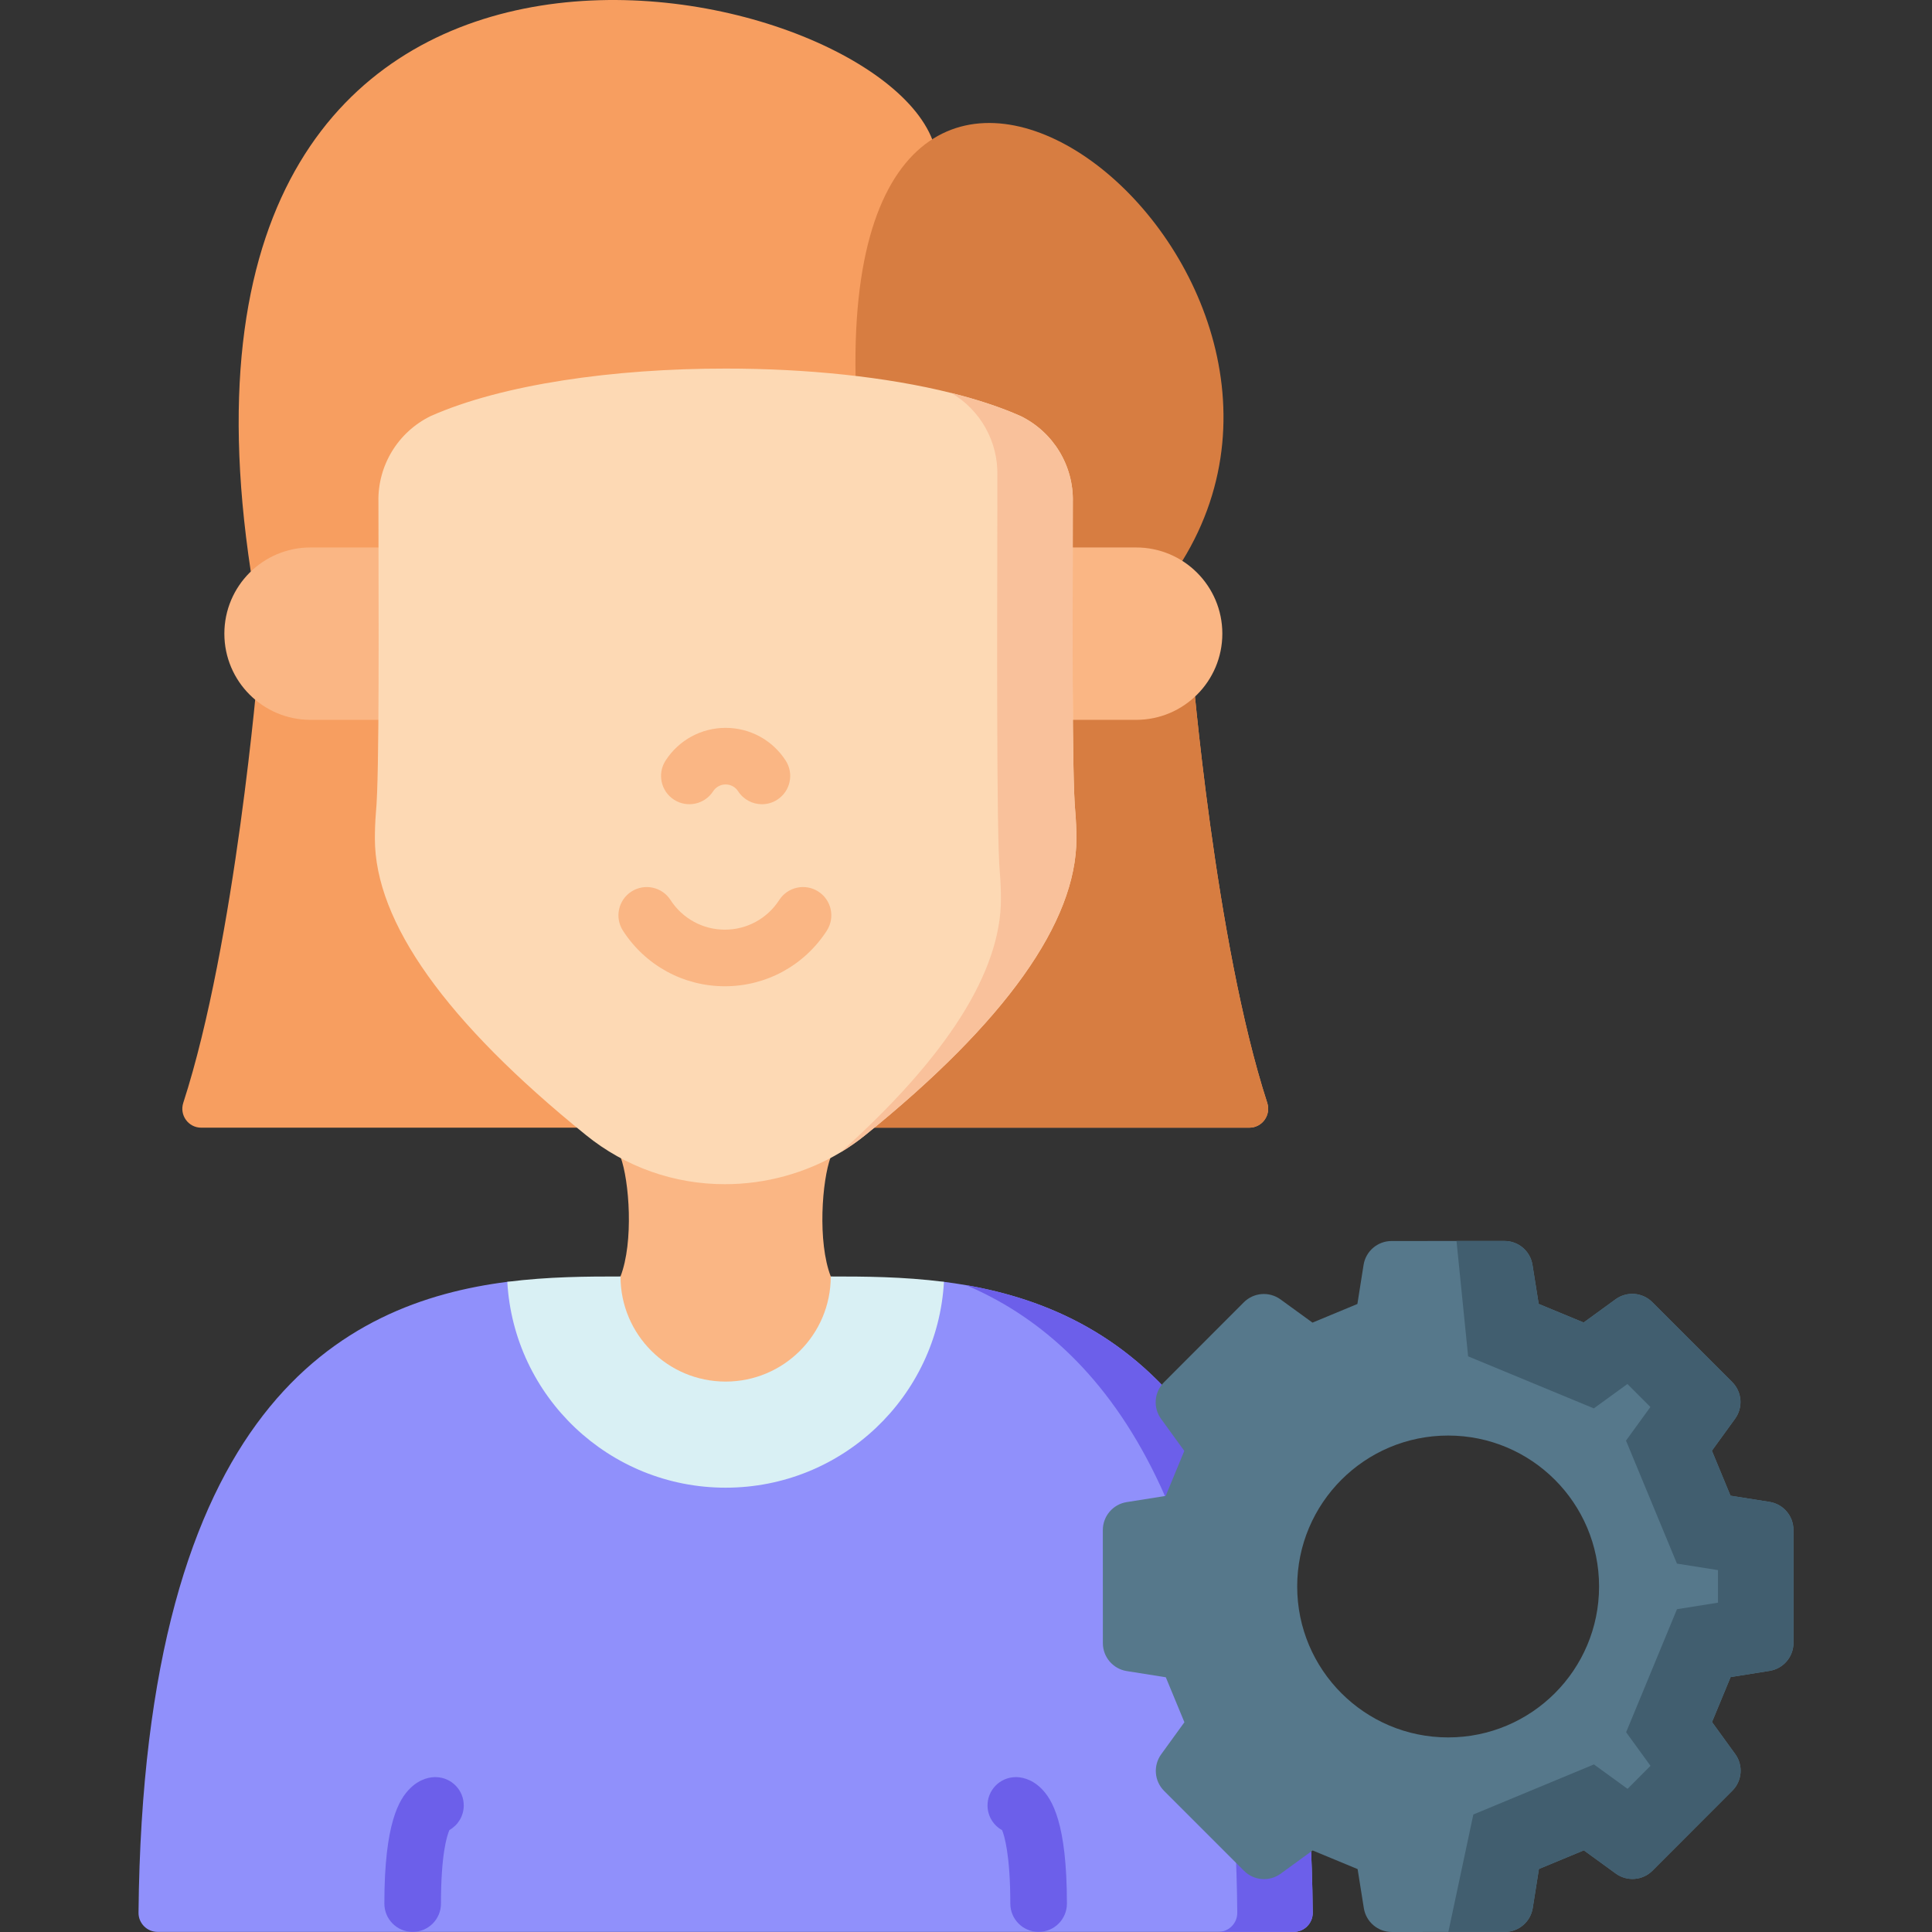 <svg id="Layer_1" enable-background="new 0 0 512 512" height="512" viewBox="0 0 512 512" width="512" xmlns="http://www.w3.org/2000/svg"><rect x="0" y="0" width="512" height="512" fill="#333333" stroke="none"/><g><g><path d="m256.03 340.58c-1.97-.34-3.93-.63-5.87-.88h-115.72c-43.5 5.569-96.43 32.904-97.73 167.171-.03 2.8 2.24 5.099 5.04 5.099h301.1c2.8 0 5.07-2.3 5.04-5.099-1.239-128.277-49.61-158.952-91.86-166.291z" fill="#9090fb"/><path d="m347.891 506.871c.03 2.8-2.24 5.099-5.04 5.099h-20c2.8 0 5.07-2.3 5.04-5.099-1.05-108.281-35.68-150.914-71.86-166.291 42.249 7.339 90.62 38.014 91.86 166.291z" fill="#6c5fea"/><path d="m250.161 339.7c-1.73 30.415-26.97 54.551-57.86 54.551s-56.13-24.136-57.86-54.551c10.92-1.39 21.24-1.42 30-1.42h55.72c8.76 0 19.08.031 30 1.42z" fill="#d9f0f4"/><path d="m331.071 298.847h-277.75c-3.41 0-5.81-3.339-4.75-6.589 13.84-42.653 19.86-115.37 19.86-115.37h247.53s6.02 72.717 19.87 115.37c1.05 3.25-1.34 6.589-4.76 6.589z" fill="#f79e60"/><path d="m331.071 298.847h-138.771v-121.959h123.66s6.02 72.717 19.87 115.37c1.051 3.25-1.339 6.589-4.759 6.589z" fill="#d77d41"/><path d="m66.46 151.468 14.935 16.198 161.934-18.345 3.807-112.174c-17.591-46.099-210.96-84.947-180.676 114.321z" fill="#f79e60"/><path d="m313.285 148.718c50.32-81.421-89.183-187.612-86.547-48.969v65.178h72.102z" fill="#d77d41"/><g><g fill="#fab684"><path d="m273.75 190.767h27.337c12.616 0 22.844-10.227 22.844-22.842s-10.228-22.842-22.844-22.842h-19.448z"/><path d="m109.638 190.767h-27.337c-12.616 0-22.844-10.227-22.844-22.842s10.228-22.842 22.844-22.842h19.448z"/></g><path d="m220.159 306.569c-2.331 6.318-3.534 22.524 0 31.703 0 15.387-12.473 27.861-27.859 27.861s-27.859-12.474-27.859-27.861c3.534-9.179 2.331-25.385 0-31.703z" fill="#fab684"/><path d="m285.259 222.255c0 22.116-18.81 48.532-55.93 78.536-2.08 1.69-4.29 3.229-6.59 4.609-9.18 5.499-19.91 8.439-30.64 8.419-13.42.03-26.43-4.579-36.83-13.028-37.11-30.005-55.92-56.42-55.92-78.536 0-2.35.09-4.699.28-7.009.96-9.648.68-53.701.66-82.146v-.03c-.25-9.638 5.15-18.547 13.82-22.796 18.94-8.419 48.55-12.618 78.19-12.598 21.27-.01 42.52 2.14 59.83 6.479 6.81 1.7 13.02 3.739 18.37 6.119 8.66 4.249 14.06 13.158 13.81 22.796v.03c-.02 28.445-.29 72.498.66 82.146.19 2.31.29 4.659.29 7.009z" fill="#fdd9b4"/><path d="m285.259 222.255c0 22.116-18.81 48.532-55.93 78.536-2.08 1.69-4.29 3.229-6.59 4.609 28.24-25.346 42.52-47.882 42.52-67.148 0-2.35-.1-4.699-.29-7.009-.95-9.648-.68-69.698-.66-98.143v-7.029c.23-9.018-4.48-17.397-12.18-21.916 6.81 1.7 13.02 3.739 18.37 6.119 8.66 4.249 14.06 13.158 13.81 22.796v.03c-.02 28.445-.29 72.498.66 82.146.19 2.31.29 4.659.29 7.009z" fill="#f9c19b"/><g><path d="m178.62 211.928c3.479 2.245 8.122 1.247 10.369-2.233.731-1.134 1.97-1.81 3.312-1.81s2.581.677 3.312 1.81c1.435 2.222 3.846 3.433 6.308 3.433 1.394 0 2.803-.388 4.061-1.199 3.48-2.246 4.48-6.888 2.233-10.367-3.507-5.431-9.456-8.673-15.915-8.673-6.458 0-12.407 3.243-15.914 8.673-2.246 3.478-1.246 8.12 2.234 10.366z" fill="#fab684"/></g></g><g fill="#6c5fea"><path d="m115.532 470.958c-1.376-.044-4.147.322-6.818 2.947-2.942 2.889-6.854 9.202-6.854 30.567 0 4.141 3.357 7.499 7.5 7.499s7.5-3.357 7.5-7.499c0-13.045 1.568-17.975 2.247-19.498 2.223-1.267 3.74-3.641 3.79-6.384.074-4.141-3.223-7.558-7.365-7.632z"/><path d="m275.889 473.904c-2.67-2.622-5.438-2.979-6.818-2.946-4.142.074-7.438 3.492-7.364 7.632.05 2.774 1.601 5.169 3.864 6.425.563 1.37 2.172 6.452 2.172 19.457 0 4.141 3.357 7.499 7.5 7.499s7.5-3.357 7.5-7.499c-.001-21.367-3.912-27.679-6.854-30.568z"/></g></g><g><path d="m475.28 405.416c0-3.68-2.69-6.82-6.33-7.4l-10.35-1.64-4.93-11.919 6.15-8.49c2.16-2.99 1.84-7.1-.77-9.709l-21.18-21.179c-2.61-2.61-6.73-2.93-9.72-.76l-8.47 6.16-11.91-4.93-1.65-10.359c-.58-3.64-3.72-6.32-7.4-6.32h-12.73l-17.22.01c-3.69.01-6.83 2.69-7.41 6.33l-1.64 10.359-11.9 4.94-8.48-6.16c-2.99-2.16-7.1-1.84-9.71.77l-21.17 21.199c-2.61 2.61-2.93 6.72-.76 9.709l6.15 8.48-4.93 11.929-10.34 1.64c-3.64.58-6.32 3.72-6.32 7.41l.01 29.968c0 3.68 2.69 6.82 6.33 7.4l10.35 1.64 4.93 11.919-6.15 8.49c-2.16 2.99-1.84 7.1.77 9.709l21.18 21.179c2.61 2.61 6.73 2.93 9.71.76l8.47-6.16 11.92 4.94 1.65 10.349c.58 3.64 3.72 6.32 7.4 6.32h.01l14.99-.01h14.95c3.69-.01 6.83-2.69 7.41-6.33l1.64-10.359 11.9-4.94 8.48 6.16c2.99 2.16 7.11 1.84 9.71-.77l21.17-21.199c2.61-2.61 2.93-6.72.76-9.709l-6.15-8.479 4.93-11.919 10.34-1.65c3.64-.58 6.32-3.72 6.32-7.41zm-91.51 55.017c-22.09 0-40-17.909-40-39.998s17.91-39.998 40-39.998c22.1 0 40 17.909 40 39.998s-17.9 39.998-40 39.998z" fill="#56788b"/><path d="m475.289 435.384c0 3.69-2.68 6.83-6.32 7.41l-10.34 1.65-4.93 11.919 6.15 8.48c2.17 2.99 1.85 7.1-.76 9.709l-21.17 21.199c-2.6 2.61-6.72 2.93-9.71.77l-8.48-6.16-11.9 4.94-1.64 10.359c-.58 3.64-3.72 6.32-7.41 6.33h-14.95l6.62-31.128 31.96-13.269 8.91 6.47 6.08-6.1-6.46-8.9 13.48-32.608 10.87-1.73-.01-8.63-10.87-1.72-13.5-32.598 6.46-8.91-6.09-6.09-8.9 6.46-33.31-13.789-3.08-30.578h12.73c3.68 0 6.82 2.68 7.4 6.32l1.65 10.359 11.91 4.93 8.47-6.16c2.99-2.17 7.11-1.85 9.72.76l21.18 21.179c2.61 2.61 2.93 6.72.77 9.709l-6.15 8.49 4.93 11.919 10.35 1.64c3.64.58 6.33 3.72 6.33 7.4z" fill="#415e6f"/></g><g><path d="m216.876 236.277c-3.482-2.247-8.123-1.247-10.369 2.233-3.177 4.922-8.563 7.861-14.406 7.861s-11.229-2.939-14.407-7.861c-2.247-3.479-6.89-4.479-10.369-2.233-3.48 2.246-4.479 6.888-2.233 10.368 5.953 9.22 16.049 14.725 27.008 14.725s21.056-5.505 27.009-14.725c2.247-3.48 1.247-8.122-2.233-10.368z" fill="#fab684"/></g></g></svg>